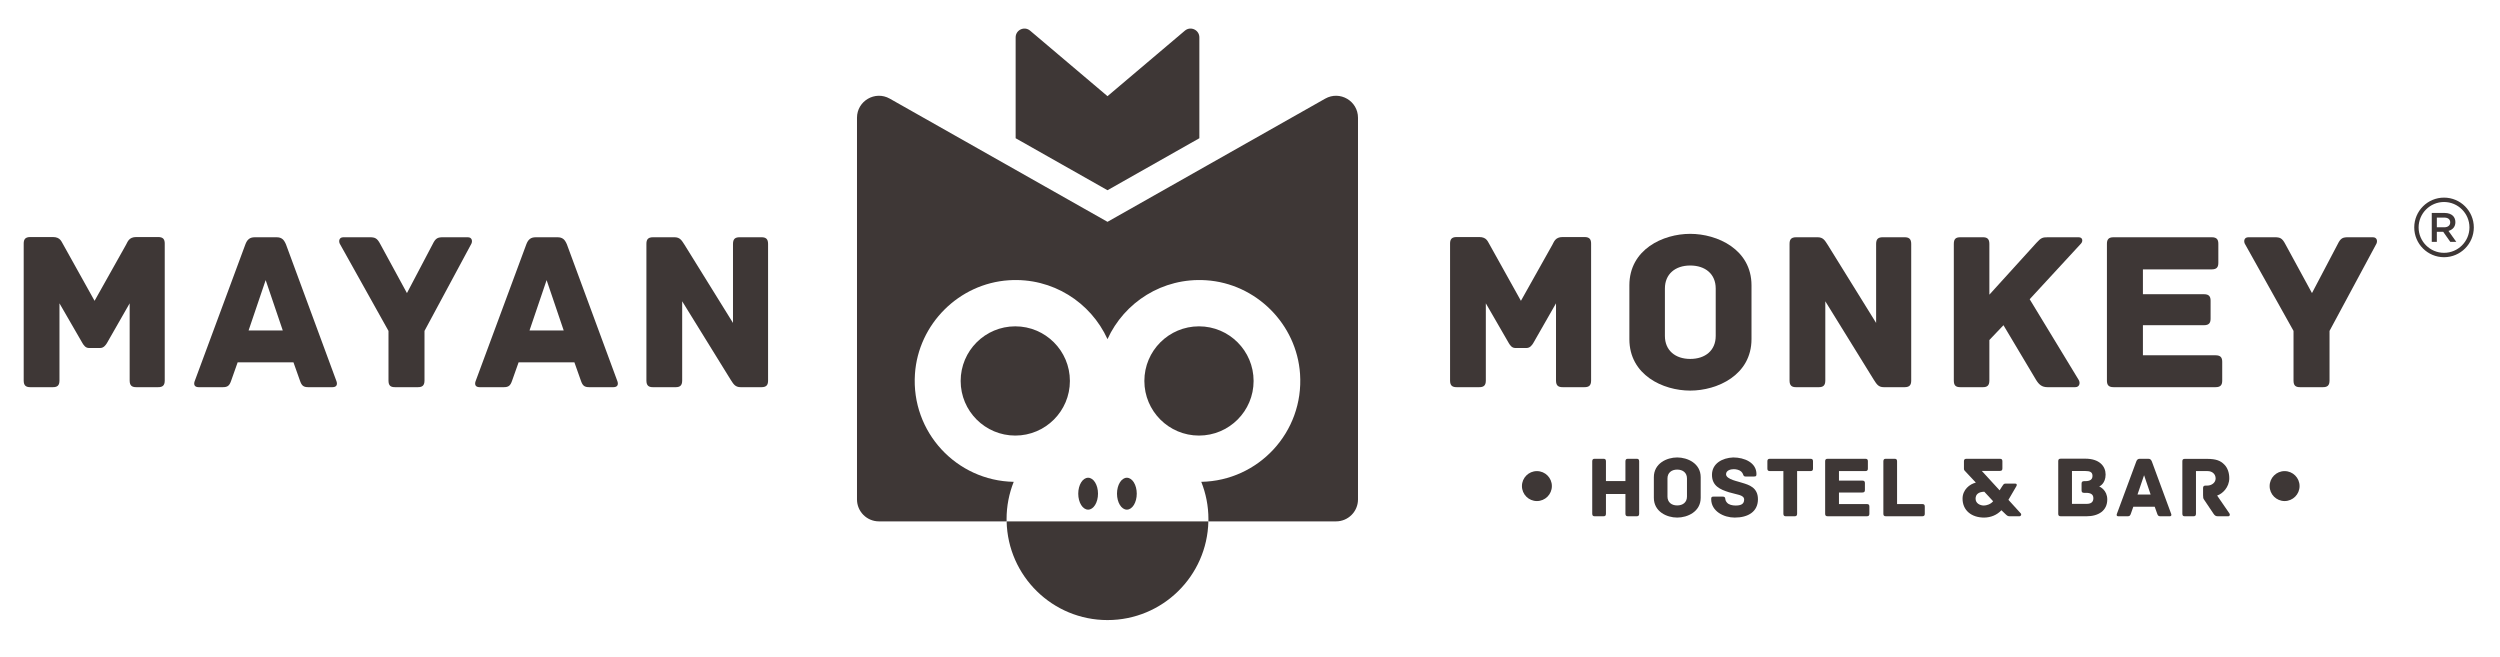 <?xml version="1.0" encoding="UTF-8" standalone="no"?>
<svg
   xmlns:dc="http://purl.org/dc/elements/1.1/"
   xmlns:cc="http://creativecommons.org/ns#"
   xmlns:rdf="http://www.w3.org/1999/02/22-rdf-syntax-ns#"
   xmlns:svg="http://www.w3.org/2000/svg"
   xmlns="http://www.w3.org/2000/svg"
   viewBox="0 0 226.667 59.543"
   height="59.543"
   width="226.667"
   xml:space="preserve"
   id="svg2"
   version="1.1"><defs
     id="defs6"><clipPath
       id="clipPath18"
       clipPathUnits="userSpaceOnUse"><path
         id="path16"
         d="M 0,44.657 H 170 V 0 H 0 Z" /></clipPath></defs><g
     transform="matrix(1.333,0,0,-1.333,0,59.543)"
     id="g10"><g
       id="g12"><g
         clip-path="url(#clipPath18)"
         id="g14"><g
           transform="translate(11.205,28.097)"
           id="g20"><path
             id="path22"
             style="fill:#3e3736;fill-opacity:1;fill-rule:nonzero;stroke:none"
             d="M 0,0 V -9.314 C 0,-9.67 -0.17,-9.763 -0.449,-9.763 h -1.488 c -0.279,0 -0.449,0.093 -0.449,0.449 v 5.254 l -1.55,-2.712 c -0.078,-0.124 -0.217,-0.326 -0.45,-0.326 H -5.16 c -0.233,0 -0.357,0.202 -0.434,0.326 L -7.16,-4.06 v -5.254 c 0,-0.356 -0.17,-0.449 -0.449,-0.449 h -1.534 c -0.279,0 -0.45,0.093 -0.45,0.449 V 0 c 0,0.279 0.093,0.449 0.45,0.449 h 1.534 c 0.527,0 0.589,-0.341 0.713,-0.527 l 2.123,-3.812 2.139,3.812 c 0.108,0.186 0.186,0.527 0.697,0.527 h 1.488 C -0.093,0.449 0,0.279 0,0" /></g><g
           transform="translate(19.233,22.192)"
           id="g24"><path
             id="path26"
             style="fill:#3e3736;fill-opacity:1;fill-rule:nonzero;stroke:none"
             d="M 0,0 -1.163,3.425 -2.325,0 Z M 3.378,-3.859 H 1.751 c -0.341,0 -0.465,0.093 -0.589,0.465 L 0.728,-2.17 H -3.069 L -3.502,-3.394 C -3.626,-3.766 -3.75,-3.859 -4.091,-3.859 h -1.628 c -0.341,0 -0.341,0.248 -0.263,0.434 l 3.44,9.283 c 0.124,0.325 0.295,0.48 0.636,0.48 h 1.488 c 0.34,0 0.495,-0.155 0.635,-0.48 L 3.642,-3.425 C 3.719,-3.611 3.719,-3.859 3.378,-3.859" /></g><g
           transform="translate(32.065,28.097)"
           id="g28"><path
             id="path30"
             style="fill:#3e3736;fill-opacity:1;fill-rule:nonzero;stroke:none"
             d="m 0,0 -3.192,-5.936 v -3.378 c 0,-0.356 -0.171,-0.449 -0.45,-0.449 h -1.549 c -0.295,0 -0.45,0.093 -0.45,0.449 v 3.378 L -8.957,0 c -0.078,0.17 -0.047,0.434 0.248,0.434 h 1.782 c 0.356,0 0.511,-0.047 0.728,-0.465 l 1.813,-3.332 1.752,3.332 c 0.201,0.418 0.356,0.465 0.713,0.465 h 1.673 C 0.046,0.434 0.078,0.17 0,0" /></g><g
           transform="translate(38.341,22.192)"
           id="g32"><path
             id="path34"
             style="fill:#3e3736;fill-opacity:1;fill-rule:nonzero;stroke:none"
             d="M 0,0 -1.162,3.425 -2.325,0 Z M 3.378,-3.859 H 1.751 c -0.341,0 -0.465,0.093 -0.589,0.465 L 0.729,-2.17 H -3.068 L -3.502,-3.394 C -3.626,-3.766 -3.75,-3.859 -4.091,-3.859 h -1.627 c -0.341,0 -0.341,0.248 -0.264,0.434 l 3.44,9.283 c 0.125,0.325 0.295,0.48 0.636,0.48 h 1.488 c 0.34,0 0.496,-0.155 0.635,-0.48 L 3.642,-3.425 C 3.719,-3.611 3.719,-3.859 3.378,-3.859" /></g><g
           transform="translate(52.242,28.081)"
           id="g36"><path
             id="path38"
             style="fill:#3e3736;fill-opacity:1;fill-rule:nonzero;stroke:none"
             d="m 0,0 v -9.298 c 0,-0.279 -0.093,-0.45 -0.449,-0.45 h -1.41 c -0.388,0 -0.496,0.217 -0.698,0.527 l -3.285,5.316 v -5.393 c 0,-0.357 -0.171,-0.45 -0.45,-0.45 h -1.534 c -0.279,0 -0.449,0.093 -0.449,0.45 V 0 c 0,0.279 0.093,0.45 0.449,0.45 h 1.457 c 0.387,0 0.495,-0.218 0.697,-0.528 l 3.286,-5.299 V 0 c 0,0.356 0.17,0.45 0.449,0.45 h 1.488 C -0.17,0.45 0,0.356 0,0" /></g><g
           transform="translate(108.222,28.097)"
           id="g40"><path
             id="path42"
             style="fill:#3e3736;fill-opacity:1;fill-rule:nonzero;stroke:none"
             d="M 0,0 V -9.314 C 0,-9.67 -0.171,-9.763 -0.45,-9.763 h -1.487 c -0.28,0 -0.45,0.093 -0.45,0.449 v 5.254 l -1.55,-2.712 c -0.077,-0.124 -0.216,-0.326 -0.449,-0.326 h -0.775 c -0.233,0 -0.357,0.202 -0.434,0.326 L -7.16,-4.06 v -5.254 c 0,-0.356 -0.17,-0.449 -0.449,-0.449 h -1.535 c -0.279,0 -0.449,0.093 -0.449,0.449 V 0 c 0,0.279 0.093,0.449 0.449,0.449 h 1.535 c 0.527,0 0.588,-0.341 0.713,-0.527 l 2.123,-3.812 2.138,3.812 c 0.109,0.186 0.186,0.527 0.698,0.527 H -0.45 C -0.094,0.449 0,0.279 0,0" /></g><g
           transform="translate(116.698,25.044)"
           id="g44"><path
             id="path46"
             style="fill:#3e3736;fill-opacity:1;fill-rule:nonzero;stroke:none"
             d="M 0,0 C 0,0.992 -0.713,1.565 -1.735,1.565 -2.743,1.565 -3.456,0.992 -3.456,0 v -3.224 c 0,-0.991 0.713,-1.565 1.721,-1.565 1.022,0 1.735,0.574 1.735,1.565 z m 2.434,-3.44 c 0,-2.449 -2.326,-3.503 -4.169,-3.503 -1.845,0 -4.138,1.054 -4.138,3.503 v 3.657 c 0,2.448 2.293,3.502 4.138,3.502 1.843,0 4.169,-1.054 4.169,-3.502 z" /></g><g
           transform="translate(129.995,28.081)"
           id="g48"><path
             id="path50"
             style="fill:#3e3736;fill-opacity:1;fill-rule:nonzero;stroke:none"
             d="m 0,0 v -9.298 c 0,-0.279 -0.094,-0.45 -0.45,-0.45 h -1.41 c -0.387,0 -0.495,0.217 -0.698,0.527 l -3.285,5.316 v -5.393 c 0,-0.357 -0.171,-0.45 -0.449,-0.45 h -1.534 c -0.279,0 -0.449,0.093 -0.449,0.45 V 0 c 0,0.279 0.092,0.45 0.449,0.45 h 1.456 c 0.388,0 0.496,-0.218 0.698,-0.528 l 3.285,-5.299 V 0 c 0,0.356 0.17,0.45 0.45,0.45 H -0.45 C -0.171,0.45 0,0.356 0,0" /></g><g
           transform="translate(141.54,28.097)"
           id="g52"><path
             id="path54"
             style="fill:#3e3736;fill-opacity:1;fill-rule:nonzero;stroke:none"
             d="m 0,0 -3.487,-3.781 3.332,-5.486 c 0.124,-0.202 0.062,-0.496 -0.233,-0.496 h -1.89 c -0.372,0 -0.574,0.17 -0.775,0.496 0,0 -1.38,2.324 -2.217,3.719 l -0.959,-1.007 v -2.759 c 0,-0.356 -0.171,-0.449 -0.435,-0.449 h -1.534 c -0.294,0 -0.449,0.093 -0.449,0.449 v 9.298 c 0,0.357 0.155,0.45 0.449,0.45 h 1.534 c 0.264,0 0.435,-0.093 0.435,-0.45 v -3.455 l 3.207,3.533 c 0.31,0.341 0.418,0.372 0.775,0.372 h 2.092 C 0.14,0.434 0.14,0.14 0,0" /></g><g
           transform="translate(151.149,20.054)"
           id="g56"><path
             id="path58"
             style="fill:#3e3736;fill-opacity:1;fill-rule:nonzero;stroke:none"
             d="M 0,0 V -1.271 C 0,-1.55 -0.094,-1.72 -0.45,-1.72 h -6.943 c -0.356,0 -0.449,0.17 -0.449,0.449 v 9.298 c 0,0.279 0.093,0.45 0.449,0.45 h 6.68 c 0.357,0 0.449,-0.171 0.449,-0.45 V 6.741 c 0,-0.279 -0.092,-0.449 -0.449,-0.449 H -5.394 V 4.603 h 4.154 c 0.356,0 0.449,-0.171 0.449,-0.45 V 2.944 c 0,-0.278 -0.093,-0.449 -0.449,-0.449 H -5.394 V 0.449 H -0.45 C -0.094,0.449 0,0.279 0,0" /></g><g
           transform="translate(161.64,28.097)"
           id="g60"><path
             id="path62"
             style="fill:#3e3736;fill-opacity:1;fill-rule:nonzero;stroke:none"
             d="m 0,0 -3.192,-5.936 v -3.378 c 0,-0.356 -0.171,-0.449 -0.45,-0.449 h -1.549 c -0.295,0 -0.45,0.093 -0.45,0.449 v 3.378 L -8.957,0 c -0.078,0.17 -0.047,0.434 0.248,0.434 h 1.782 c 0.357,0 0.511,-0.047 0.728,-0.465 l 1.813,-3.332 1.751,3.332 c 0.202,0.418 0.357,0.465 0.713,0.465 h 1.674 C 0.047,0.434 0.077,0.17 0,0" /></g><g
           transform="translate(90.136,37.959)"
           id="g64"><path
             id="path66"
             style="fill:#3e3736;fill-opacity:1;fill-rule:nonzero;stroke:none"
             d="M 0,0 -14.807,-8.379 -29.615,0 c -0.996,0.564 -2.231,-0.156 -2.231,-1.301 v -25.957 c 0,-0.826 0.67,-1.495 1.495,-1.495 h 8.683 c -0.001,0.051 -0.004,0.101 -0.004,0.151 0,0.898 0.173,1.753 0.486,2.539 -3.887,0.073 -6.983,3.373 -6.718,7.334 0.227,3.398 2.993,6.157 6.392,6.377 2.969,0.193 5.564,-1.504 6.705,-4.005 1.14,2.5 3.735,4.198 6.704,4.005 3.398,-0.219 6.165,-2.979 6.393,-6.377 0.265,-3.96 -2.832,-7.261 -6.719,-7.334 0.313,-0.786 0.487,-1.641 0.487,-2.539 0,-0.05 -0.003,-0.1 -0.004,-0.151 h 8.682 c 0.826,0 1.495,0.669 1.495,1.495 V -1.301 C 2.231,-0.156 0.997,0.564 0,0" /></g><g
           transform="translate(75.329,2.493)"
           id="g68"><path
             id="path70"
             style="fill:#3e3736;fill-opacity:1;fill-rule:nonzero;stroke:none"
             d="M 0,0 C 3.74,0 6.78,2.991 6.861,6.713 H -6.861 C -6.78,2.991 -3.741,0 0,0" /></g><g
           transform="translate(76.647,12.174)"
           id="g72"><path
             id="path74"
             style="fill:#3e3736;fill-opacity:1;fill-rule:nonzero;stroke:none"
             d="m 0,0 c -0.371,0 -0.672,-0.485 -0.672,-1.085 0,-0.6 0.301,-1.085 0.672,-1.085 0.371,0 0.672,0.485 0.672,1.085 C 0.672,-0.485 0.371,0 0,0" /></g><g
           transform="translate(74.011,12.174)"
           id="g76"><path
             id="path78"
             style="fill:#3e3736;fill-opacity:1;fill-rule:nonzero;stroke:none"
             d="m 0,0 c -0.371,0 -0.672,-0.485 -0.672,-1.085 0,-0.6 0.301,-1.085 0.672,-1.085 0.371,0 0.672,0.485 0.672,1.085 C 0.672,-0.485 0.371,0 0,0" /></g><g
           transform="translate(85.266,18.757)"
           id="g80"><path
             id="path82"
             style="fill:#3e3736;fill-opacity:1;fill-rule:nonzero;stroke:none"
             d="m 0,0 c 0,-2.052 -1.664,-3.715 -3.715,-3.715 -2.052,0 -3.715,1.663 -3.715,3.715 0,2.052 1.663,3.715 3.715,3.715 C -1.664,3.715 0,2.052 0,0" /></g><g
           transform="translate(72.771,18.757)"
           id="g84"><path
             id="path86"
             style="fill:#3e3736;fill-opacity:1;fill-rule:nonzero;stroke:none"
             d="m 0,0 c 0,-2.052 -1.663,-3.715 -3.715,-3.715 -2.052,0 -3.715,1.663 -3.715,3.715 0,2.052 1.663,3.715 3.715,3.715 C -1.663,3.715 0,2.052 0,0" /></g><g
           transform="translate(69.081,42.126)"
           id="g88"><path
             id="path90"
             style="fill:#3e3736;fill-opacity:1;fill-rule:nonzero;stroke:none"
             d="m 0,0 v -6.86 l 6.248,-3.536 6.248,3.536 V 0 c 0,0.509 -0.596,0.785 -0.985,0.457 L 6.248,-3.999 0.984,0.457 C 0.596,0.785 0,0.509 0,0" /></g><g
           transform="translate(111.491,13.292)"
           id="g92"><path
             id="path94"
             style="fill:#3e3736;fill-opacity:1;fill-rule:nonzero;stroke:none"
             d="m 0,0 v -3.566 c 0,-0.137 -0.065,-0.173 -0.173,-0.173 h -0.588 c -0.107,0 -0.173,0.036 -0.173,0.173 v 1.342 h -1.325 v -1.342 c 0,-0.137 -0.059,-0.173 -0.173,-0.173 H -3.02 c -0.107,0 -0.172,0.036 -0.172,0.173 V 0 c 0,0.137 0.065,0.172 0.172,0.172 h 0.588 c 0.114,0 0.173,-0.035 0.173,-0.172 v -1.344 h 1.325 V 0 c 0,0.137 0.066,0.172 0.173,0.172 h 0.588 C -0.065,0.172 0,0.137 0,0" /></g><g
           transform="translate(114.743,12.127)"
           id="g96"><path
             id="path98"
             style="fill:#3e3736;fill-opacity:1;fill-rule:nonzero;stroke:none"
             d="m 0,0 c 0,0.381 -0.273,0.601 -0.666,0.601 -0.387,0 -0.66,-0.22 -0.66,-0.601 v -1.236 c 0,-0.381 0.273,-0.601 0.66,-0.601 0.393,0 0.666,0.22 0.666,0.601 z m 0.933,-1.319 c 0,-0.94 -0.892,-1.344 -1.599,-1.344 -0.708,0 -1.587,0.404 -1.587,1.344 v 1.402 c 0,0.939 0.879,1.344 1.587,1.344 0.707,0 1.599,-0.405 1.599,-1.344 z" /></g><g
           transform="translate(119.57,10.712)"
           id="g100"><path
             id="path102"
             style="fill:#3e3736;fill-opacity:1;fill-rule:nonzero;stroke:none"
             d="m 0,0 c 0,-0.844 -0.665,-1.248 -1.581,-1.248 -0.743,0 -1.599,0.428 -1.599,1.26 0,0.136 0.035,0.167 0.172,0.167 h 0.577 c 0.137,0 0.202,-0.018 0.214,-0.167 0.006,-0.077 0.035,-0.155 0.113,-0.243 0.119,-0.143 0.363,-0.197 0.583,-0.197 0.321,0 0.583,0.072 0.583,0.405 0,0.333 -0.53,0.338 -1.036,0.499 -0.599,0.19 -1.152,0.427 -1.152,1.183 0,0.773 0.701,1.153 1.444,1.183 0.755,0 1.581,-0.345 1.581,-1.13 0,-0.143 -0.036,-0.166 -0.172,-0.166 h -0.582 c -0.114,0 -0.131,0.083 -0.162,0.16 -0.023,0.06 -0.052,0.107 -0.124,0.179 -0.113,0.106 -0.327,0.16 -0.505,0.16 -0.197,0 -0.523,-0.077 -0.523,-0.345 0,-0.362 0.873,-0.493 1.111,-0.588 C -0.63,0.981 0,0.809 0,0" /></g><g
           transform="translate(123.315,13.292)"
           id="g104"><path
             id="path106"
             style="fill:#3e3736;fill-opacity:1;fill-rule:nonzero;stroke:none"
             d="m 0,0 v -0.493 c 0,-0.108 -0.035,-0.173 -0.172,-0.173 h -0.909 v -2.9 c 0,-0.137 -0.065,-0.173 -0.173,-0.173 h -0.589 c -0.106,0 -0.172,0.036 -0.172,0.173 v 2.9 h -0.916 c -0.136,0 -0.172,0.065 -0.172,0.173 V 0 c 0,0.107 0.036,0.172 0.172,0.172 h 2.759 C -0.035,0.172 0,0.107 0,0" /></g><g
           transform="translate(127.15,10.213)"
           id="g108"><path
             id="path110"
             style="fill:#3e3736;fill-opacity:1;fill-rule:nonzero;stroke:none"
             d="M 0,0 V -0.487 C 0,-0.595 -0.036,-0.66 -0.173,-0.66 h -2.663 c -0.137,0 -0.173,0.065 -0.173,0.173 v 3.566 c 0,0.108 0.036,0.172 0.173,0.172 h 2.563 c 0.136,0 0.171,-0.064 0.171,-0.172 V 2.586 c 0,-0.107 -0.035,-0.173 -0.171,-0.173 H -2.069 V 1.766 h 1.593 c 0.137,0 0.172,-0.066 0.172,-0.173 V 1.129 c 0,-0.107 -0.035,-0.172 -0.172,-0.172 H -2.069 V 0.172 h 1.896 C -0.036,0.172 0,0.106 0,0" /></g><g
           transform="translate(130.918,10.213)"
           id="g112"><path
             id="path114"
             style="fill:#3e3736;fill-opacity:1;fill-rule:nonzero;stroke:none"
             d="M 0,0 V -0.487 C 0,-0.595 -0.036,-0.66 -0.173,-0.66 h -2.473 c -0.136,0 -0.171,0.065 -0.171,0.173 v 3.566 c 0,0.137 0.065,0.172 0.171,0.172 h 0.589 c 0.107,0 0.172,-0.035 0.172,-0.172 V 0.172 h 1.712 C -0.036,0.172 0,0.106 0,0" /></g><g
           transform="translate(135.567,10.575)"
           id="g116"><path
             id="path118"
             style="fill:#3e3736;fill-opacity:1;fill-rule:nonzero;stroke:none"
             d="M 0,0 -0.601,0.648 C -0.986,0.637 -1.194,0.476 -1.194,0.173 c 0,-0.321 0.308,-0.464 0.564,-0.464 0.172,0 0.464,0.083 0.63,0.291 M 1.783,-1.022 H 1.124 c -0.119,0 -0.173,0.042 -0.256,0.119 l -0.304,0.291 c -0.308,-0.326 -0.718,-0.493 -1.176,-0.499 -0.856,0 -1.468,0.487 -1.468,1.29 0,0.606 0.487,0.992 0.903,1.088 l -0.766,0.82 C -1.979,2.135 -1.985,2.17 -1.985,2.206 v 0.511 c 0,0.107 0.036,0.172 0.173,0.172 h 0.183 2.087 C 0.595,2.889 0.63,2.824 0.63,2.717 V 2.235 C 0.63,2.128 0.595,2.063 0.458,2.063 h -1.23 L 0.44,0.743 C 0.553,0.934 0.643,1.053 0.672,1.1 0.707,1.153 0.749,1.201 0.844,1.201 h 0.66 c 0.119,0 0.119,-0.089 0.083,-0.167 L 1.04,0.096 1.879,-0.826 C 1.95,-0.903 1.891,-1.022 1.783,-1.022" /></g><g
           transform="translate(142.385,10.783)"
           id="g120"><path
             id="path122"
             style="fill:#3e3736;fill-opacity:1;fill-rule:nonzero;stroke:none"
             d="M 0,0 C 0,0.279 -0.208,0.363 -0.493,0.363 H -0.63 c -0.137,0 -0.173,0.066 -0.173,0.172 v 0.452 c 0,0.107 0.036,0.172 0.173,0.172 h 0.077 c 0.345,0 0.493,0.125 0.493,0.358 0,0.266 -0.183,0.332 -0.493,0.332 h -0.903 v -2.235 h 0.998 C -0.166,-0.386 0,-0.268 0,0 m 0.945,-0.089 c 0,-0.755 -0.589,-1.141 -1.415,-1.141 h -1.747 c -0.137,0 -0.173,0.065 -0.173,0.172 v 3.573 c 0,0.107 0.036,0.173 0.173,0.173 h 1.664 c 0.969,0 1.385,-0.518 1.385,-1.077 0,-0.6 -0.38,-0.791 -0.434,-0.814 0.048,-0.018 0.547,-0.244 0.547,-0.886" /></g><g
           transform="translate(146.279,11.033)"
           id="g124"><path
             id="path126"
             style="fill:#3e3736;fill-opacity:1;fill-rule:nonzero;stroke:none"
             d="M 0,0 -0.445,1.313 -0.892,0 Z M 1.296,-1.48 H 0.672 c -0.131,0 -0.178,0.036 -0.226,0.178 l -0.167,0.47 h -1.456 l -0.166,-0.47 C -1.391,-1.444 -1.438,-1.48 -1.569,-1.48 h -0.624 c -0.131,0 -0.131,0.095 -0.101,0.167 l 1.319,3.56 c 0.048,0.125 0.114,0.184 0.245,0.184 h 0.57 c 0.131,0 0.19,-0.059 0.244,-0.184 l 1.313,-3.56 C 1.427,-1.385 1.427,-1.48 1.296,-1.48" /></g><g
           transform="translate(151.552,9.553)"
           id="g128"><path
             id="path130"
             style="fill:#3e3736;fill-opacity:1;fill-rule:nonzero;stroke:none"
             d="m 0,0 h -0.701 c -0.144,0 -0.215,0.054 -0.298,0.179 l -0.642,0.957 c -0.053,0.071 -0.065,0.136 -0.065,0.302 v 0.476 c 0,0.107 0.035,0.173 0.172,0.173 h 0.119 c 0.291,0 0.564,0.202 0.564,0.481 0,0.309 -0.237,0.505 -0.546,0.505 h -0.791 v -2.9 C -2.188,0.036 -2.253,0 -2.36,0 h -0.588 c -0.108,0 -0.167,0.036 -0.167,0.173 v 3.56 c 0,0.107 0.03,0.172 0.167,0.172 h 1.497 c 0.648,0 0.933,-0.131 1.183,-0.38 0.22,-0.213 0.345,-0.552 0.345,-0.933 0,-0.624 -0.458,-1.058 -0.826,-1.183 L 0.089,0.19 C 0.143,0.107 0.112,0 0,0" /></g><g
           transform="translate(156.41,11.607)"
           id="g132"><path
             id="path134"
             style="fill:#3e3736;fill-opacity:1;fill-rule:nonzero;stroke:none"
             d="M 0,0 C 0,0.562 -0.456,1.018 -1.018,1.018 -1.58,1.018 -2.036,0.562 -2.036,0 c 0,-0.562 0.456,-1.019 1.018,-1.019 C -0.456,-1.019 0,-0.562 0,0" /></g><g
           transform="translate(105.554,11.607)"
           id="g136"><path
             id="path138"
             style="fill:#3e3736;fill-opacity:1;fill-rule:nonzero;stroke:none"
             d="M 0,0 C 0,0.562 -0.456,1.018 -1.019,1.018 -1.58,1.018 -2.036,0.562 -2.036,0 c 0,-0.562 0.456,-1.019 1.017,-1.019 C -0.456,-1.019 0,-0.562 0,0" /></g><g
           transform="translate(166.252,29.209)"
           id="g140"><path
             id="path142"
             style="fill:#3e3736;fill-opacity:1;fill-rule:nonzero;stroke:none"
             d="m 0,0 c 0.247,0 0.404,0.129 0.404,0.329 v 0.005 c 0,0.211 -0.151,0.326 -0.407,0.326 H -0.505 V 0 Z M -0.851,0.975 H 0.025 C 0.272,0.975 0.466,0.901 0.593,0.778 0.696,0.671 0.756,0.525 0.756,0.354 V 0.348 c 0,-0.323 -0.194,-0.516 -0.47,-0.595 L 0.817,-0.991 H 0.41 l -0.483,0.685 h -0.432 v -0.685 h -0.346 z" /></g><g
           transform="translate(166.236,30.929)"
           id="g144"><path
             id="path146"
             style="fill:#3e3736;fill-opacity:1;fill-rule:nonzero;stroke:none"
             d="m 0,0 c -0.953,0 -1.729,-0.775 -1.729,-1.729 0,-0.953 0.776,-1.728 1.729,-1.728 0.953,0 1.729,0.775 1.729,1.728 C 1.729,-0.775 0.953,0 0,0 m 0,-3.755 c -1.117,0 -2.026,0.909 -2.026,2.026 0,1.118 0.909,2.027 2.026,2.027 1.117,0 2.026,-0.909 2.026,-2.027 0,-1.117 -0.909,-2.026 -2.026,-2.026" /></g></g></g></g></svg>